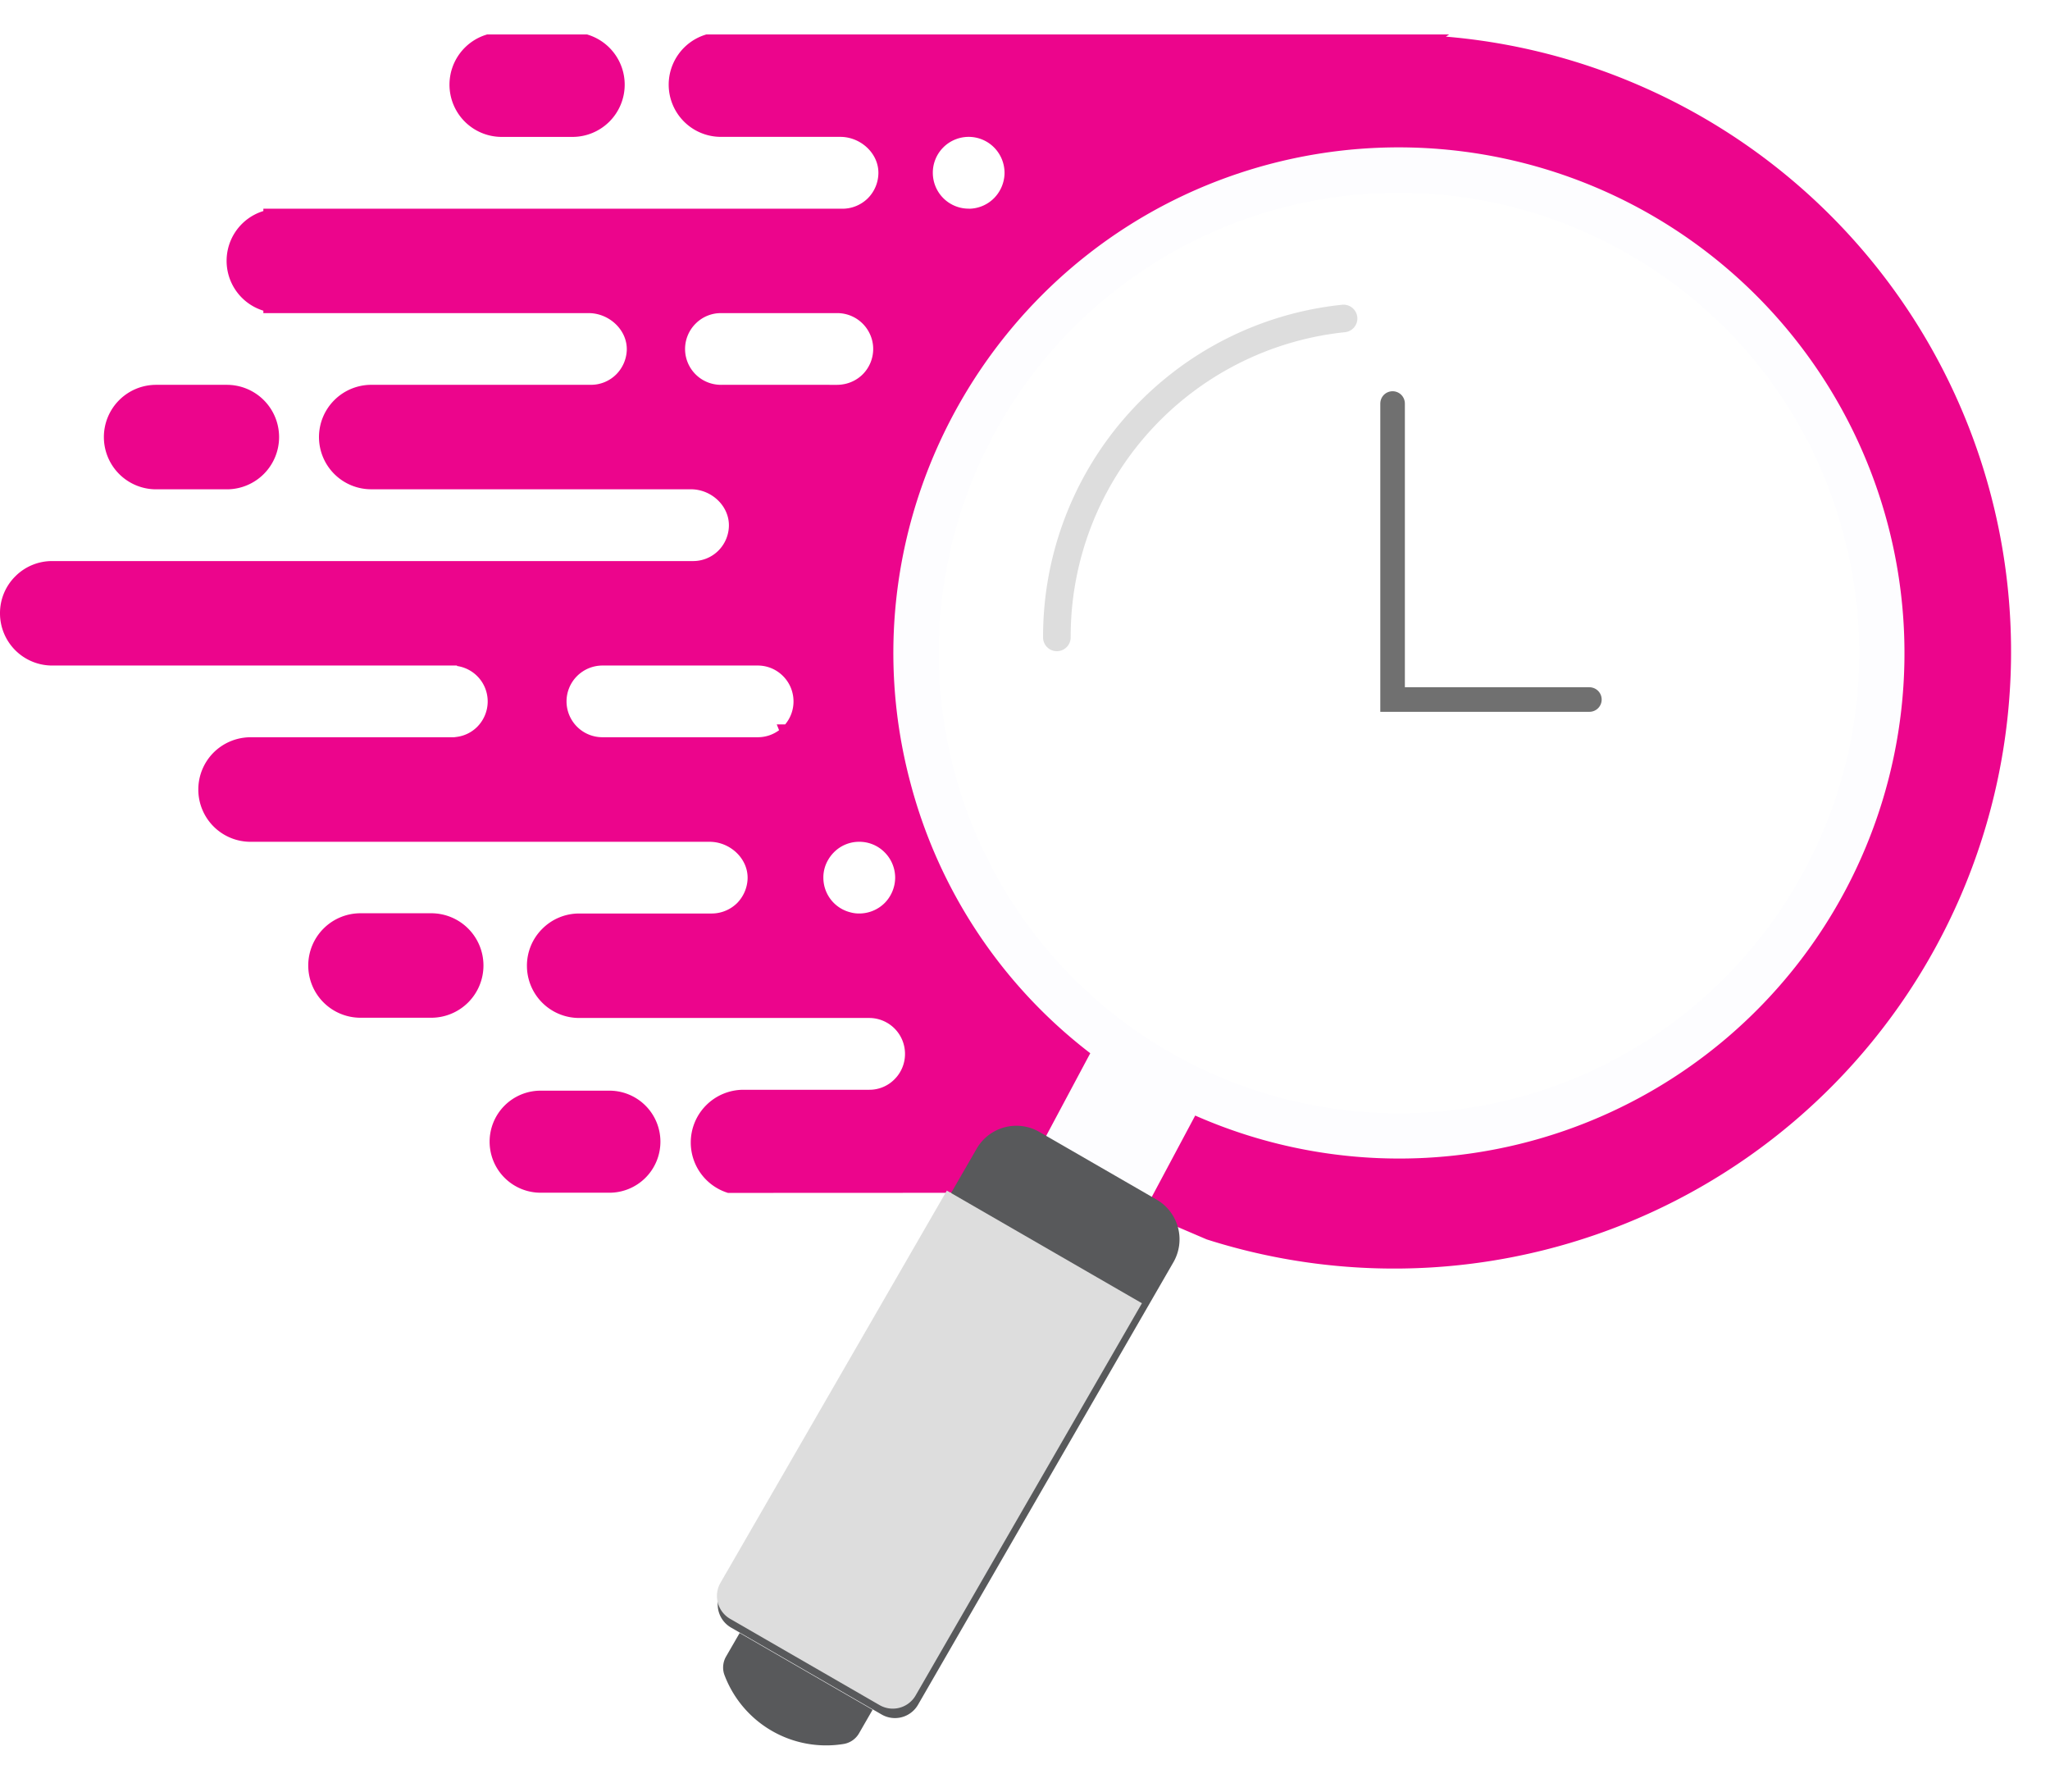<svg xmlns="http://www.w3.org/2000/svg" width="500.576" height="437.585"><defs><filter id="a" x="176.388" y="0" width="324.188" height="324.809" filterUnits="userSpaceOnUse"><feOffset/><feGaussianBlur stdDeviation="2.5" result="b"/><feFlood flood-opacity=".302"/><feComposite operator="in" in2="b"/><feComposite in="SourceGraphic"/></filter><filter id="c" x="139.924" y="257.033" width="180.549" height="180.553" filterUnits="userSpaceOnUse"><feOffset/><feGaussianBlur stdDeviation="2.5" result="d"/><feFlood flood-opacity=".2"/><feComposite operator="in" in2="d"/><feComposite in="SourceGraphic"/></filter><style>.a{fill:#ec058c;stroke:#ec058c;stroke-width:4px}</style></defs><path class="a" d="M38.119 117.464h17.275a10.757 10.757 0 0010.756-10.756 10.756 10.756 0 00-10.756-10.755H38.119a10.755 10.755 0 00-10.754 10.755 10.755 10.755 0 0010.754 10.756zm84.39-86.039h17.275a10.753 10.753 0 0010.756-10.756 10.768 10.768 0 00-7.5-10.259h-23.783a10.767 10.767 0 00-7.5 10.259 10.752 10.752 0 0010.752 10.756zm-17.211 193.54H88.023a10.756 10.756 0 00-10.754 10.756 10.756 10.756 0 0010.754 10.754h17.275a10.755 10.755 0 0010.755-10.754 10.755 10.755 0 00-10.755-10.756zm43.513 43.313h-16.794a10.456 10.456 0 00-10.461 10.459 10.457 10.457 0 0010.457 10.457h16.794a10.456 10.456 0 0010.456-10.457 10.456 10.456 0 00-10.452-10.459z"/><path class="a" d="M295.351 300.715a148.659 148.659 0 00181.593-82.829 148.637 148.637 0 00-77.7-195.31 148.208 148.208 0 00-52.271-12.018l.229-.151H172.784a10.788 10.788 0 00-7.5 10.256 10.755 10.755 0 0010.773 10.753h29.14c6.1 0 11.5 5.011 11.288 11.115a10.842 10.842 0 01-3.138 7.27 10.824 10.824 0 01-7.615 3.157H66.308v.153a10.65 10.65 0 00-5.837 2.985 10.726 10.726 0 00-3.138 7.577 10.726 10.726 0 008.975 10.6v.172h77.433c6.1 0 11.5 5.013 11.307 11.116a10.867 10.867 0 01-3.157 7.252 10.72 10.72 0 01-7.577 3.137H90.647a10.782 10.782 0 00-7.6 3.157 10.744 10.744 0 00-3.157 7.616 10.757 10.757 0 0010.754 10.732h78.063c6.18 0 11.538 5.071 11.27 11.25a10.815 10.815 0 01-3.139 7.136 10.727 10.727 0 01-7.615 3.139H12.754a10.633 10.633 0 00-7.616 3.156A10.638 10.638 0 002 149.712a10.743 10.743 0 0010.753 10.774h99.111v.132a10.734 10.734 0 019.222 10.639 10.8 10.8 0 01-3.139 7.6 10.623 10.623 0 01-6.083 3.024v.114H61.179a10.821 10.821 0 00-7.616 3.157 10.773 10.773 0 00-3.137 7.615 10.749 10.749 0 0010.753 10.752h112.1c6.1 0 11.478 5.014 11.27 11.117a10.972 10.972 0 01-3.138 7.251 10.845 10.845 0 01-7.617 3.138h-32.391a10.689 10.689 0 00-7.577 3.157 10.666 10.666 0 00-3.158 7.616 10.744 10.744 0 0010.735 10.733h70.849a10.75 10.75 0 0110.734 10.772 10.7 10.7 0 01-3.138 7.6 10.59 10.59 0 01-7.6 3.157h-30.709a10.871 10.871 0 00-10.867 10.867 10.88 10.88 0 007.406 10.313l90.4-.038zm-66.43-266.143a10.784 10.784 0 017.614-3.156 10.744 10.744 0 017.6 3.156 10.826 10.826 0 013.157 7.616 9.914 9.914 0 01-.058 1.09 10.905 10.905 0 01-3.1 6.524 10.743 10.743 0 01-7.6 3.157.658.658 0 01-.191-.019 10.747 10.747 0 01-10.562-10.752 10.729 10.729 0 013.143-7.616zm-52.866 61.38a10.751 10.751 0 01-10.773-10.734 10.761 10.761 0 013.157-7.615 10.67 10.67 0 017.616-3.157h28.393a10.759 10.759 0 019.74 6.18 10.569 10.569 0 011.031 4.592 10.785 10.785 0 01-3.156 7.6 10.789 10.789 0 01-6.125 3.022 9.925 9.925 0 01-1.491.115zm16.568 82.9a10.69 10.69 0 01-7.614 3.138h-37.9a10.762 10.762 0 01-10.771-10.734 10.748 10.748 0 013.157-7.616 10.8 10.8 0 017.614-3.155h37.9a10.674 10.674 0 016.83 2.448 10.768 10.768 0 013.923 8.323 10.7 10.7 0 01-2.7 7.116 5.248 5.248 0 01-.438.484zm6.429 35.4a10.438 10.438 0 011.4-5.263 10.927 10.927 0 011.76-2.315 10.626 10.626 0 017.6-3.157 10.668 10.668 0 017.615 3.157 10.773 10.773 0 013.158 7.577 10.907 10.907 0 01-3.158 7.634 10.808 10.808 0 01-7.615 3.138 9.793 9.793 0 01-2.718-.364 10.707 10.707 0 01-8.041-10.406zm141.395 64.191A119.37 119.37 0 01221.075 159.07 119.364 119.364 0 01340.447 39.719 119.348 119.348 0 01459.8 159.07a119.354 119.354 0 01-119.352 119.376z"/><g transform="translate(-.053 .071) scale(1.004)" filter="url(#a)"><path d="M265.218 256.043a121.937 121.937 0 01-43.676-65.502l-.016-.061c-17.532-65.434 21.45-132.964 86.9-150.534a123.02 123.02 0 01150.588 86.856l.026.097a122.896 122.896 0 01-168.3 144.298l-22.046 41.308-25.184-15.796zM396.032 61.697A111.872 111.872 0 00232.19 187.624l.015.059a111.858 111.858 0 00204.986 26.935 111.217 111.217 0 0011.19-84.857l-.024-.089a111.024 111.024 0 00-52.325-67.975z" stroke="transparent" stroke-miterlimit="10" fill="#fdfdff" stroke-width="1.004"/></g><g transform="translate(-.054 .064) scale(1.004)" filter="url(#c)"><path d="M176.665 402.712c1.094-1.889 2.182-3.783 3.283-5.676q16.17 9.336 32.328 18.662-1.63 2.84-3.271 5.686a5.33 5.33 0 01-3.695 2.622 26.419 26.419 0 01-29.072-16.793q-.083-.223-.145-.452a5.358 5.358 0 01.572-4.049zm-1.187-15.847l62.11-107.598a11.155 11.155 0 0115.241-4.085l28.52 16.46a11.158 11.158 0 014.085 15.242l-62.11 107.6a6.474 6.474 0 01-8.843 2.37l-36.633-21.144a6.475 6.475 0 01-2.37-8.845z" fill="#58595b" stroke="transparent" stroke-miterlimit="10" stroke-width="1.004"/></g><path d="M214.778 416.289l-36.486-21.058a6.448 6.448 0 01-2.362-8.808l55.273-95.746 47.637 27.5-55.255 95.75a6.447 6.447 0 01-8.807 2.362zm43.294-257.303a3.37 3.37 0 01-3.372-3.371 81.438 81.438 0 0173.028-81.212 3.393 3.393 0 013.7 3 3.372 3.372 0 01-3 3.7 74.711 74.711 0 00-66.988 74.507 3.372 3.372 0 01-3.368 3.376z" fill="#ddd"/><path d="M340.046 98.516v72.27h48.057" fill="none" stroke="#707070" stroke-linecap="round" stroke-width="6"/></svg>